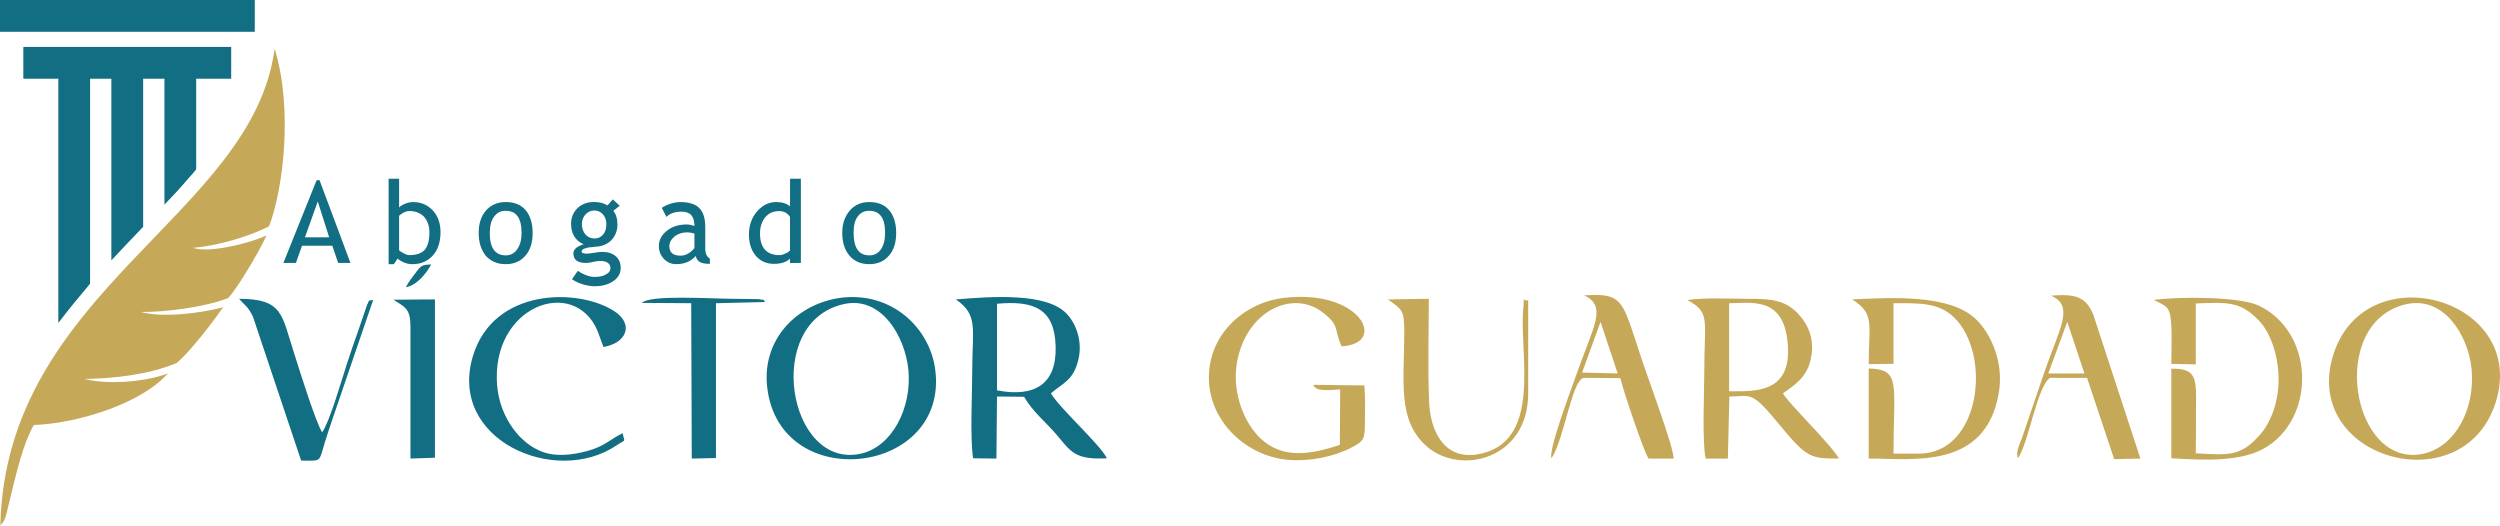 <?xml version="1.0" encoding="utf-8"?>
<!-- Generator: Adobe Illustrator 15.0.0, SVG Export Plug-In . SVG Version: 6.00 Build 0)  -->
<!DOCTYPE svg PUBLIC "-//W3C//DTD SVG 1.1//EN" "http://www.w3.org/Graphics/SVG/1.1/DTD/svg11.dtd">
<svg version="1.1" id="Capa_1" xmlns="http://www.w3.org/2000/svg" xmlns:xlink="http://www.w3.org/1999/xlink" x="0px" y="0px"
	 width="102.094px" height="21.466px" viewBox="0.433 15.579 102.094 21.466" enable-background="new 0.433 15.579 102.094 21.466"
	 xml:space="preserve">
<g>
	<path fill-rule="evenodd" clip-rule="evenodd" fill="#126E82" d="M7.148,23.937v-5.143H6.279v6.048
		c-0.429,0.453-0.87,0.904-1.298,1.369v-7.417H4.112v8.37c-0.452,0.535-0.893,1.071-1.297,1.606v-9.977H1.386v-1.298h1.429l0,0
		h1.297l0,0h0.869l0,0h1.298l0,0h0.869l0,0h1.297l0,0h1.429v1.298H8.445v3.703c-0.095,0.119-0.19,0.238-0.297,0.344
		C7.827,23.222,7.493,23.579,7.148,23.937L7.148,23.937z M10.338,15.579L10.338,15.579h0.5v0.488v0.81H0.433v-0.81v-0.488h0.5
		H10.338z"/>
	<path fill-rule="evenodd" clip-rule="evenodd" fill="#C6A859" d="M11.648,17.567c-0.893,6.834-10.977,9.858-11.203,19.478
		c0.048-0.096,0.179-0.132,0.263-0.536c0.44-1.846,0.69-2.845,1.106-3.572c1.953-0.083,4.488-0.952,5.477-2.118
		c-0.524,0.249-2.191,0.536-3.405,0.237c1.143-0.024,2.572-0.155,3.762-0.654c0.333-0.262,1.203-1.273,1.893-2.273
		c-1,0.261-2.512,0.428-3.357,0.189c0.917,0.013,2.583-0.178,3.571-0.57c0.31-0.321,1.179-1.727,1.56-2.549
		c-0.976,0.417-2.464,0.703-3,0.501c0.941-0.071,2.286-0.452,3.107-0.882C11.993,23.33,12.41,20.032,11.648,17.567L11.648,17.567z"
		/>
	<path fill-rule="evenodd" clip-rule="evenodd" fill="#126E82" d="M17.005,27.307c0.44-0.071,0.833-0.548,1.036-0.928
		c-0.369,0.011-0.417,0.046-0.619,0.319C17.279,26.889,17.136,27.067,17.005,27.307L17.005,27.307z M16.505,27.818
		c0.464,0.31,0.69,0.357,0.69,1.095v5.393l1-0.035v-6.465L16.505,27.818z M26.648,27.949l2.012,0.012l0.023,6.345l0.988-0.022
		v-6.322l2.012-0.049c-0.167-0.165,0.095-0.046-0.262-0.118l-1-0.013C29.494,27.781,26.958,27.604,26.648,27.949L26.648,27.949z
		 M10.195,27.781c0.227,0.263,0.381,0.323,0.571,0.739l1.965,5.869c0.881,0,0.702,0.096,0.988-0.81
		c0.096-0.31,0.179-0.548,0.274-0.833l1.679-4.917c-0.262,0.047-0.119-0.024-0.25,0.202l-0.357,1.048
		c-0.179,0.499-0.333,0.94-0.488,1.429c-0.202,0.631-0.691,2.31-0.988,2.726c-0.262-0.404-0.953-2.618-1.155-3.262
		C11.934,28.449,12.005,27.781,10.195,27.781L10.195,27.781z M25.863,33.271c-0.476,0.215-0.726,0.536-1.452,0.727
		c-0.607,0.166-1.358,0.261-1.964-0.024c-0.905-0.404-1.715-1.536-1.727-2.941c-0.048-3.142,3.393-4.188,4.19-1.736l0.167,0.451
		c0.94-0.154,1.262-0.928,0.44-1.464c-1.476-0.952-4.941-0.952-5.774,1.846c-1.023,3.417,3.37,5.321,5.858,3.643
		C26.03,33.485,25.934,33.688,25.863,33.271L25.863,33.271z M34.804,27.735c-1.786,0.226-3.286,1.678-3.036,3.69
		c0.524,4.369,7.417,3.571,6.858-0.751C38.399,28.948,36.839,27.497,34.804,27.735L34.804,27.735z M34.899,27.996
		c1.5-0.332,2.488,1.273,2.631,2.691c0.143,1.547-0.655,3.119-1.928,3.416C32.613,34.783,31.578,28.723,34.899,27.996L34.899,27.996
		z M40.172,34.294l0.953,0.012l0.023-2.535l1.107,0.012c0.345,0.606,0.881,1.024,1.357,1.583c0.547,0.655,0.726,1,2.024,0.929
		c-0.287-0.583-1.917-2.023-2.286-2.654c0.5-0.429,0.917-0.524,1.119-1.369c0.19-0.773-0.107-1.513-0.5-1.905
		c-0.833-0.846-3.083-0.678-4.5-0.56c0.929,0.644,0.667,1.19,0.667,2.929C40.137,31.688,40.042,33.426,40.172,34.294L40.172,34.294z
		 M41.149,31.521v-3.537c1.5-0.142,2.357,0.203,2.393,1.739C43.59,31.259,42.697,31.818,41.149,31.521L41.149,31.521z"/>
	<path fill-rule="evenodd" clip-rule="evenodd" fill="#C6A859" d="M56.15,31.318l-2.085-0.023c0.108,0.32,0.775,0.19,1.097,0.19
		l-0.013,2.262c-1.286,0.428-2.381,0.559-3.261-0.285c-0.62-0.597-1.156-1.812-0.941-3.084c0.393-2.143,2.31-2.989,3.524-2.024
		c0.691,0.548,0.417,0.631,0.75,1.369c1.917-0.106,0.762-2.368-2.38-1.976c-1.655,0.202-3.121,1.559-3.037,3.393
		c0.072,1.702,1.547,3.06,3.203,3.215c0.904,0.083,1.929-0.132,2.62-0.501c0.486-0.249,0.546-0.333,0.546-1
		C56.173,32.365,56.196,31.807,56.15,31.318L56.15,31.318z M71.045,27.961c0.879,0,2.165-0.285,2.379,1.501
		c0.262,2.166-1.249,2.105-2.379,2.095v-3.441V27.961z M70.09,34.306h0.904l0.063-2.535c0.928,0,0.856-0.298,2.128,1.251
		c1.05,1.272,1.229,1.284,2.347,1.284c-0.355-0.618-2.119-2.31-2.286-2.666c0.475-0.334,0.952-0.643,1.12-1.334
		c0.213-0.857-0.097-1.5-0.537-1.952c-0.521-0.523-1.07-0.572-1.977-0.572c-0.761,0-1.785-0.059-2.511,0.049
		c0.951,0.523,0.691,0.773,0.691,2.904C70.032,31.557,69.936,33.64,70.09,34.306L70.09,34.306z M98.722,27.996
		c1.513-0.32,2.501,1.262,2.644,2.643c0.155,1.632-0.655,3.168-1.952,3.465C96.46,34.771,95.438,28.711,98.722,27.996L98.722,27.996
		z M102.4,31.842c1.12-4.154-5.499-5.918-6.714-1.667C94.485,34.414,101.223,36.188,102.4,31.842L102.4,31.842z M76.746,30.449
		l1.013-0.012v-2.477c1.07,0,1.832-0.023,2.452,0.56c1.584,1.512,1.106,5.583-1.405,5.583h-1.047c0-2.856,0.319-3.44-1.013-3.476
		v3.678c1.798,0,4.773,0.465,5.309-2.666c0.228-1.25-0.321-2.441-0.928-3.023c-1.084-1.037-3.441-0.881-5.061-0.811
		C77.008,28.389,76.746,28.818,76.746,30.449L76.746,30.449z M89.104,30.438l0.999,0.023v-2.488c1.334-0.061,1.834-0.071,2.571,0.69
		c0.489,0.501,0.799,1.44,0.811,2.368c0.012,0.953-0.321,1.847-0.822,2.37c-0.736,0.798-1.178,0.773-2.56,0.69
		c0.014-0.75,0-1.5,0.014-2.25c0-0.893-0.097-1.226-1.013-1.203v3.655c1.368,0.084,2.953,0.167,3.952-0.5
		c1.977-1.309,1.846-4.69-0.394-5.739c-0.785-0.367-3.309-0.367-4.272-0.225c0.464,0.238,0.654,0.238,0.702,0.881
		C89.138,29.224,89.104,29.913,89.104,30.438L89.104,30.438z M65.794,28.723l0.7,2.107l-1.451-0.036L65.794,28.723z M63.794,34.294
		c0.523-0.797,0.819-3.154,1.309-3.285l1.499,0.012c0.132,0.536,0.941,2.964,1.155,3.285h1.024c0-0.477-1.024-3.213-1.249-3.892
		c-0.214-0.62-0.418-1.334-0.668-1.953c-0.345-0.833-0.726-0.87-1.738-0.821c0.964,0.452,0.369,1.273-0.309,3.215
		C64.722,31.151,63.638,33.961,63.794,34.294L63.794,34.294z M84.854,28.723l0.702,2.107H84.08L84.854,28.723z M82.84,34.294
		c0.443-0.63,0.774-2.917,1.311-3.285h1.512l1.108,3.321l1.07-0.024l-1.915-5.856c-0.311-0.785-0.774-0.87-1.74-0.798
		c0.978,0.417,0.358,1.321-0.273,3.143l-0.893,2.632C82.925,33.688,82.734,34.045,82.84,34.294L82.84,34.294z M57.113,27.806
		c0.571,0.417,0.667,0.417,0.667,1.31c0,2.06-0.296,3.619,0.916,4.691c1.371,1.202,4.145,0.536,4.145-2.167v-3.798
		c-0.298,0.06-0.131-0.31-0.202,0.357c-0.179,1.785,0.845,5.512-1.905,5.94c-1.346,0.203-1.905-0.987-1.94-2.19
		c-0.06-1.357-0.012-2.811-0.012-4.168L57.113,27.806z"/>
	<path fill="#126E82" d="M14.243,26.317l-0.238-0.702h-1.238l-0.25,0.702h-0.511l1.357-3.38h0.119l1.262,3.38H14.243z M13.41,23.806
		l-0.524,1.464h0.989L13.41,23.806z M16.671,26.14l-0.154,0.227h-0.214v-3.489h0.429v1.178c0.047-0.059,0.119-0.107,0.238-0.154
		c0.106-0.048,0.226-0.071,0.333-0.071c0.333,0,0.596,0.118,0.81,0.345c0.203,0.227,0.31,0.524,0.31,0.881
		c0,0.404-0.107,0.726-0.31,0.952c-0.214,0.238-0.488,0.358-0.845,0.358c-0.119,0-0.227-0.024-0.346-0.072
		C16.815,26.246,16.732,26.198,16.671,26.14L16.671,26.14z M16.732,24.389v1.406c0,0.023,0.059,0.058,0.167,0.118
		c0.107,0.06,0.19,0.084,0.25,0.084c0.285,0,0.5-0.073,0.63-0.216c0.12-0.142,0.19-0.381,0.19-0.714
		c0-0.273-0.083-0.487-0.226-0.643c-0.154-0.154-0.345-0.226-0.595-0.226c-0.06,0-0.131,0.012-0.227,0.059
		C16.827,24.307,16.768,24.354,16.732,24.389L16.732,24.389z M19.981,25.091c0-0.379,0.095-0.678,0.298-0.916
		c0.202-0.227,0.476-0.345,0.81-0.345c0.345,0,0.619,0.106,0.81,0.333c0.19,0.226,0.286,0.536,0.286,0.928
		c0,0.393-0.095,0.704-0.297,0.93c-0.191,0.226-0.465,0.346-0.798,0.346c-0.357,0-0.619-0.12-0.822-0.346
		C20.077,25.781,19.981,25.473,19.981,25.091L19.981,25.091z M20.434,25.091c0,0.608,0.214,0.917,0.655,0.917
		c0.19,0,0.357-0.084,0.464-0.249c0.119-0.168,0.179-0.381,0.179-0.668c0-0.606-0.214-0.903-0.643-0.903
		c-0.202,0-0.357,0.07-0.476,0.237C20.494,24.58,20.434,24.806,20.434,25.091L20.434,25.091z M23.791,26.984l0.238-0.345
		c0.25,0.166,0.488,0.249,0.69,0.249s0.357-0.035,0.464-0.106c0.119-0.06,0.179-0.143,0.179-0.25c0-0.19-0.144-0.297-0.429-0.297
		c-0.048,0-0.144,0.011-0.262,0.035c-0.131,0.037-0.238,0.047-0.31,0.047c-0.345,0-0.512-0.132-0.512-0.394
		c0-0.082,0.036-0.153,0.119-0.225c0.083-0.06,0.178-0.108,0.298-0.143c-0.345-0.156-0.512-0.44-0.512-0.835
		c0-0.249,0.083-0.464,0.262-0.642c0.179-0.167,0.404-0.25,0.667-0.25c0.238,0,0.417,0.047,0.56,0.142l0.214-0.25l0.285,0.262
		l-0.261,0.204c0.107,0.142,0.167,0.32,0.167,0.559c0,0.25-0.083,0.452-0.226,0.62c-0.155,0.166-0.357,0.262-0.607,0.284
		l-0.357,0.037c-0.047,0.012-0.095,0.023-0.166,0.047c-0.072,0.036-0.108,0.072-0.108,0.107c0,0.071,0.072,0.096,0.215,0.096
		c0.072,0,0.167-0.014,0.31-0.036c0.143-0.023,0.238-0.035,0.309-0.035c0.238,0,0.429,0.058,0.56,0.178
		c0.131,0.107,0.203,0.273,0.203,0.476c0,0.227-0.107,0.405-0.297,0.536c-0.203,0.143-0.465,0.214-0.774,0.214
		c-0.155,0-0.322-0.034-0.488-0.083C24.042,27.127,23.898,27.056,23.791,26.984L23.791,26.984z M24.708,24.175
		c-0.155,0-0.274,0.06-0.369,0.167s-0.143,0.238-0.143,0.38c0,0.179,0.047,0.311,0.143,0.43c0.095,0.106,0.214,0.166,0.369,0.166
		c0.155,0,0.273-0.06,0.357-0.166c0.095-0.107,0.131-0.251,0.131-0.43c0-0.142-0.047-0.272-0.131-0.38
		C24.97,24.234,24.851,24.175,24.708,24.175L24.708,24.175z M28.839,26.032c-0.178,0.214-0.44,0.334-0.797,0.334
		c-0.19,0-0.357-0.072-0.5-0.215c-0.13-0.144-0.203-0.31-0.203-0.523c0-0.239,0.108-0.452,0.322-0.62
		c0.214-0.179,0.488-0.262,0.821-0.262c0.095,0,0.202,0.024,0.31,0.06c0-0.393-0.167-0.583-0.524-0.583
		c-0.273,0-0.476,0.071-0.619,0.214l-0.19-0.369c0.083-0.059,0.203-0.119,0.345-0.166c0.143-0.048,0.286-0.071,0.417-0.071
		c0.346,0,0.607,0.083,0.762,0.237c0.167,0.167,0.25,0.417,0.25,0.774v0.869c0,0.213,0.06,0.357,0.19,0.429v0.214
		c-0.179,0-0.31-0.023-0.405-0.071C28.934,26.235,28.875,26.151,28.839,26.032L28.839,26.032z M28.792,25.116
		c-0.131-0.036-0.226-0.049-0.286-0.049c-0.214,0-0.393,0.06-0.524,0.167c-0.143,0.12-0.214,0.249-0.214,0.405
		c0,0.25,0.155,0.381,0.452,0.381c0.215,0,0.405-0.107,0.572-0.31V25.116z M32.696,26.317V26.14
		c-0.143,0.143-0.369,0.214-0.654,0.214c-0.31,0-0.548-0.107-0.738-0.321c-0.19-0.226-0.286-0.513-0.286-0.881
		c0-0.357,0.107-0.679,0.322-0.929c0.226-0.262,0.488-0.393,0.785-0.393c0.25,0,0.441,0.059,0.572,0.179v-1.131h0.441v3.44H32.696z
		 M32.696,24.437c-0.107-0.166-0.262-0.237-0.452-0.237c-0.227,0-0.417,0.083-0.56,0.25c-0.143,0.178-0.214,0.393-0.214,0.667
		c0,0.583,0.274,0.881,0.797,0.881c0.072,0,0.155-0.024,0.25-0.073c0.095-0.034,0.154-0.082,0.178-0.129V24.437z M34.828,25.091
		c0-0.379,0.107-0.678,0.31-0.916c0.202-0.227,0.464-0.345,0.797-0.345c0.345,0,0.619,0.106,0.809,0.333
		c0.191,0.226,0.287,0.536,0.287,0.928c0,0.393-0.095,0.704-0.298,0.93c-0.19,0.226-0.464,0.346-0.798,0.346
		c-0.345,0-0.619-0.12-0.81-0.346C34.922,25.781,34.828,25.473,34.828,25.091L34.828,25.091z M35.292,25.091
		c0,0.608,0.215,0.917,0.643,0.917c0.203,0,0.357-0.084,0.476-0.249c0.108-0.168,0.167-0.381,0.167-0.668
		c0-0.606-0.214-0.903-0.643-0.903c-0.203,0-0.357,0.07-0.477,0.237C35.339,24.58,35.292,24.806,35.292,25.091L35.292,25.091z"/>
</g>
</svg>
